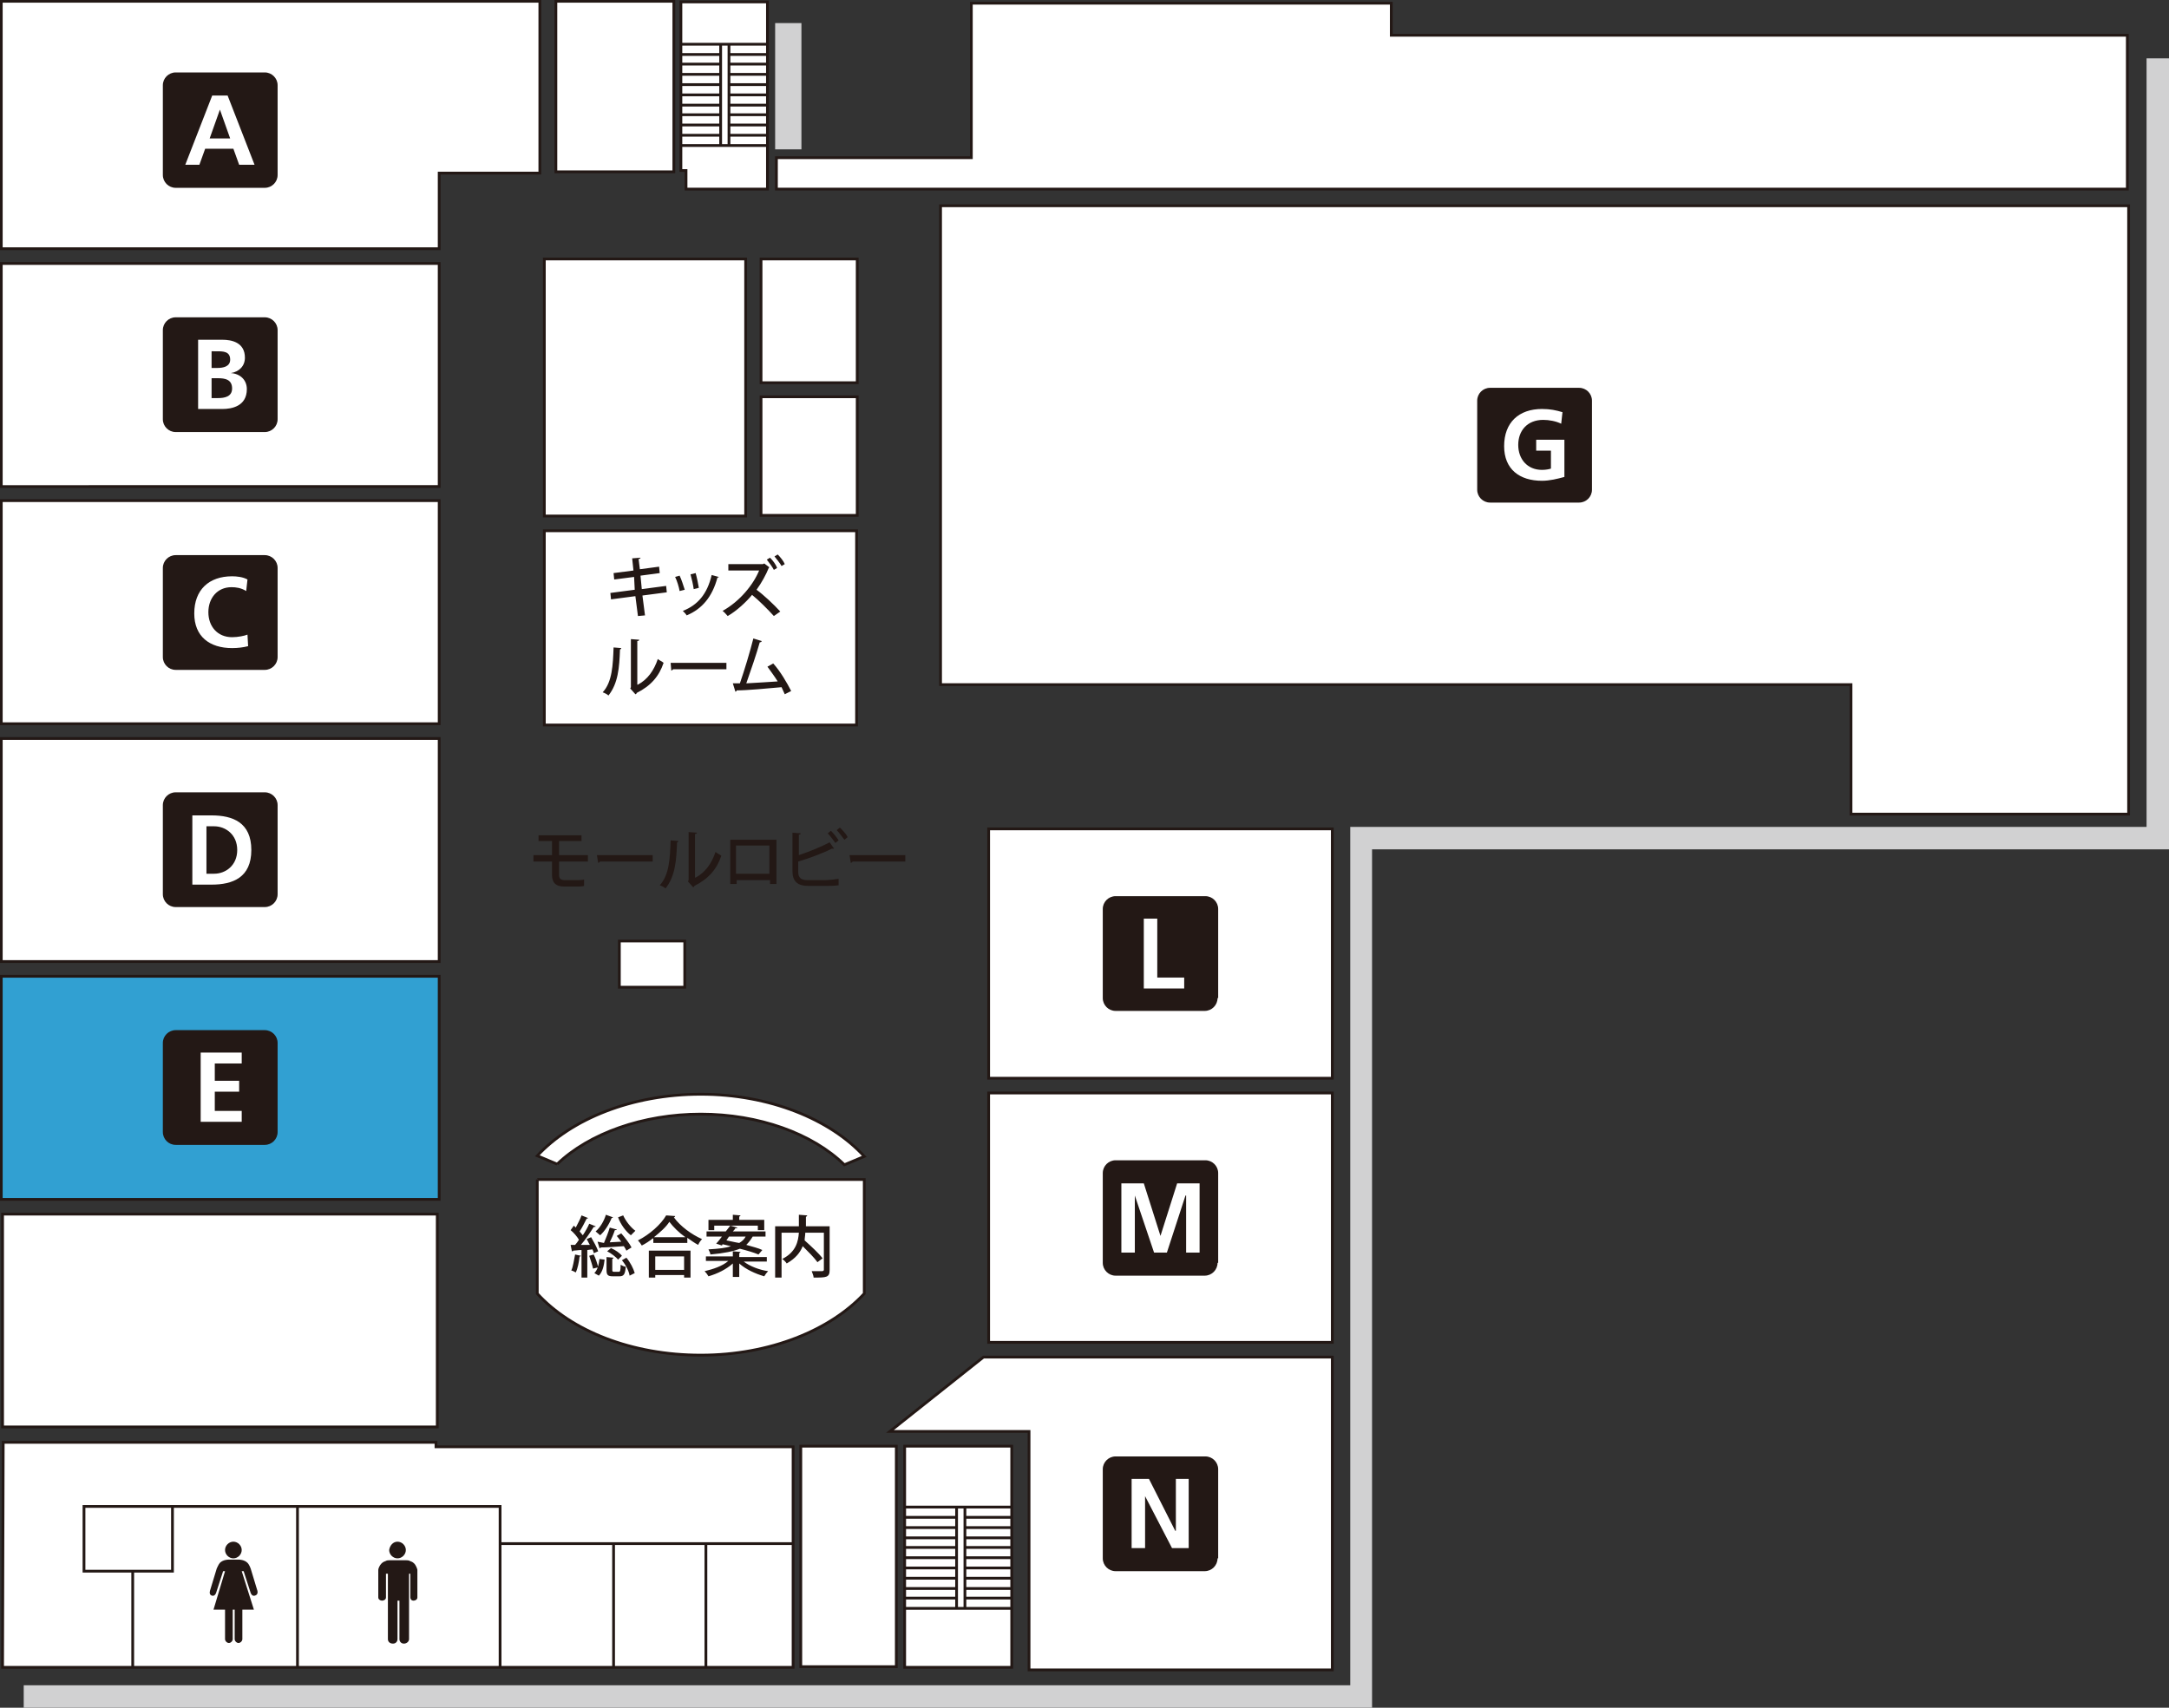 <svg version="1.1" id="レイヤー_1" xmlns="http://www.w3.org/2000/svg" x="0" y="0" width="338.3" height="266.4" style="enable-background:new 0 0 338.3 266.4" xml:space="preserve"><rect width="100%" height="100%" fill="#333333" stroke="none"/><style>.st0{fill:#fff;stroke:#231815;stroke-width:.431;stroke-miterlimit:10}.st1{fill:#231815}.st2{fill:none;stroke:#231815;stroke-width:.431;stroke-miterlimit:10}.st3{fill:#d1d1d2}.st4{stroke:#231815;stroke-width:.431}.st4,.st6{fill:#fff}</style><path class="st0" d="M.5 225H68v.7h55.7v34.4H.4z"/><path class="st1" d="M64.6 243.9c-.3-.3-.5-.3-.7-.4-.1-.1-.5-.1-.5-.1h-2.7s-.4 0-.5.1c-.2.1-.4.1-.7.4-.3.3-.5.8-.5 1v4.3c0 .3.3.5.6.5s.6-.2.6-.5v-3.7h.3v10.2c0 .4.3.7.8.7.4 0 .7-.3.7-.7v-6h.3v6c0 .4.3.7.7.7.4 0 .8-.3.8-.7v-10.2h.2v3.7c0 .3.2.5.5.5s.6-.2.6-.5v-4.3c0-.1-.2-.7-.5-1M40.1 248l-1-3.3s-.2-.6-.5-.9c-.5-.5-1.3-.5-1.3-.5h-1.7s-.8 0-1.3.5c-.2.2-.5.9-.5.9l-1 3.3s-.3.7.2.9c.5.2.7-.4.7-.4l1.1-3.4h.3l-1.8 6h1.8v4.6c0 .3.3.6.6.6s.6-.3.6-.6v-4.6h.3v4.6c0 .3.3.6.6.6s.6-.3.6-.6v-4.6h1.8l-1.9-6h.3l1.1 3.4s.2.6.7.4c.6-.2.3-.9.3-.9M62 240.5c.7 0 1.3.6 1.3 1.3 0 .7-.6 1.3-1.3 1.3-.7 0-1.3-.6-1.3-1.3.1-.7.6-1.3 1.3-1.3M36.4 240.5c.7 0 1.3.6 1.3 1.3 0 .7-.6 1.3-1.3 1.3-.7 0-1.3-.6-1.3-1.3 0-.7.6-1.3 1.3-1.3"/><path class="st0" d="M124.9 225.6h14.9V260h-14.9zM141.1 225.6h16.7v34.5h-16.7z"/><path class="st2" d="M141 236.7h8.3M141 238.3h8.3M141 239.9h8.3M141 241.4h8.3M141 243h8.3M141 244.6h8.3M141 246.2h8.3M141 247.8h8.3M141 249.3h8.3M141.2 235.1h16.7M150.4 236.7h7.5M150.4 238.3h7.5M150.4 239.9h7.5M150.4 241.4h7.5M150.4 243h7.5M150.4 244.6h7.5M150.4 246.2h7.5M150.4 247.8h7.5M150.4 249.3h7.5M141.2 250.9h16.7M149.2 235.1v15.7M150.5 235.1v15.7"/><path class="st0" d="M119.7 29.5H107v-2.9h-.8V.3h13.5z"/><path class="st2" d="M106.2 8.5h6.3M106.2 10h6.3M106.2 11.6h6.3M106.2 13.2h6.3M106.2 14.8h6.3M106.2 16.4h6.3M106.2 17.9h6.3M106.2 19.5h6.3M106.2 21.1h6.3M106.3 6.9h13.4M113.6 8.5h6.1M113.6 10h6.1M113.6 11.6h6.1M113.6 13.2h6.1M113.6 14.8h6.1M113.6 16.4h6.1M113.6 17.9h6.1M113.6 19.5h6.1M113.6 21.1h6.1M106.3 22.7h13.4M112.4 6.9v15.7M113.7 6.9v15.7"/><path class="st3" d="M120.9 3.6h4.1v19.7h-4.1z"/><path class="st4" d="M332 127V32.1H146.7v74.7h142V127zM84.2.2H.2v38.6h68.3V27h15.7zM.2 41.1h68.3v34.8H.2zM.2 78.1h68.3v34.8H.2zM.2 115.2h68.3V150H.2z"/><path style="fill:#31a0d2;stroke:#231815;stroke-width:.431" d="M.2 152.3h68.3v34.8H.2z"/><path class="st4" d="M154.2 129.3h53.6v38.9h-53.6zM154.2 170.5h53.6v38.9h-53.6zM207.8 260.5v-48.8h-54.4l-14.6 11.6h21.7v37.2z"/><path class="st0" d="M84.9 40.4h31.4v40.1H84.9zM84.9 82.8h48.7v30.3H84.9zM118.7 40.4h15v19.3h-15zM118.7 61.9h15v18.5h-15zM96.6 146.8h10.2v7.2H96.6zM83.8 184v17.8c5.3 5.8 14.7 9.6 25.5 9.6s20.2-3.9 25.5-9.6V184h-51M86.9 181.6c5-4.8 13.4-7.8 22.4-7.8 9 0 17.4 3 22.4 7.9l3.1-1.3c-5.3-5.8-14.8-9.7-25.5-9.7-10.8 0-20.2 3.9-25.5 9.6l3.1 1.3"/><path class="st1" d="M43.3 27.3c0 1.1-.9 2-2 2H27.4c-1.1 0-2-.9-2-2v-14c0-1.1.9-2 2-2h13.9c1.1 0 2 .9 2 2v14"/><path class="st6" d="M33.1 14.9h2.4l4.2 10.8h-2.4l-.9-2.5H32l-.9 2.5h-2.2l4.2-10.8zm1.2 2.2-1.6 4.5h3.2l-1.6-4.5z"/><path class="st1" d="M43.3 65.4c0 1.1-.9 2-2 2H27.4c-1.1 0-2-.9-2-2V51.5c0-1.1.9-2 2-2h13.9c1.1 0 2 .9 2 2v13.9"/><path class="st6" d="M30.9 53h3.8c1.4 0 3.5.4 3.5 2.8 0 1.3-.9 2.2-2.2 2.4 1.5.1 2.5 1.1 2.5 2.5 0 2.7-2.4 3.1-3.8 3.1h-3.8V53m2.1 4.4h.9c.9 0 2-.2 2-1.3 0-1.3-1.1-1.3-2.1-1.3H33v2.6zm0 4.7h1c1 0 2.2-.2 2.2-1.5 0-1.4-1.1-1.6-2.2-1.6h-1v3.1z"/><path class="st1" d="M43.3 102.5c0 1.1-.9 2-2 2H27.4c-1.1 0-2-.9-2-2V88.6c0-1.1.9-2 2-2h13.9c1.1 0 2 .9 2 2v13.9"/><path class="st6" d="M38.7 100.8c-.8.2-1.6.3-2.5.3-3.5 0-5.9-1.8-5.9-5.4 0-3.7 2.3-5.8 5.9-5.8.7 0 1.7.1 2.4.5l-.2 1.8c-.8-.5-1.6-.6-2.3-.6-2.2 0-3.6 1.7-3.6 3.9s1.4 3.9 3.7 3.9c.9 0 1.9-.2 2.4-.4l.1 1.8"/><path class="st1" d="M43.3 139.5c0 1.1-.9 2-2 2H27.4c-1.1 0-2-.9-2-2v-13.9c0-1.1.9-2 2-2h13.9c1.1 0 2 .9 2 2v13.9"/><path class="st6" d="M30 127.2h3c3.3 0 6.2 1.1 6.2 5.4 0 4.3-2.9 5.4-6.2 5.4h-3v-10.8m2.2 9.1h1.2c1.8 0 3.6-1.3 3.6-3.7s-1.8-3.7-3.6-3.7h-1.2v7.4z"/><path class="st1" d="M43.3 176.6c0 1.1-.9 2-2 2H27.4c-1.1 0-2-.9-2-2v-13.9c0-1.1.9-2 2-2h13.9c1.1 0 2 .9 2 2v13.9"/><path class="st6" d="M31.3 164.2h6.4v1.7h-4.2v2.7h3.8v1.7h-3.8v3h4.2v1.7h-6.4z"/><path class="st1" d="M248.3 76.4c0 1.1-.9 2-2 2h-13.9c-1.1 0-2-.9-2-2V62.5c0-1.1.9-2 2-2h13.9c1.1 0 2 .9 2 2v13.9"/><path class="st6" d="M243.5 66.1c-.8-.4-1.9-.6-2.8-.6-2.5 0-3.9 1.7-3.9 3.9s1.4 3.9 3.7 3.9c.6 0 1.1-.1 1.4-.2v-2.8h-2.3v-1.7h4.4v5.8c-1.1.3-2.3.6-3.5.6-3.5 0-5.9-1.8-5.9-5.4 0-3.7 2.3-5.8 5.9-5.8 1.3 0 2.2.2 3.2.5l-.2 1.8"/><path class="st1" d="M189.9 155.7c0 1.1-.9 2-2 2H174c-1.1 0-2-.9-2-2v-13.9c0-1.1.9-2 2-2h14c1.1 0 2 .9 2 2v13.9"/><path class="st6" d="M178.4 143.3h2.1v9.2h4.2v1.7h-6.3z"/><path class="st1" d="M189.9 197c0 1.1-.9 2-2 2H174c-1.1 0-2-.9-2-2v-14c0-1.1.9-2 2-2h14c1.1 0 2 .9 2 2v14"/><path class="st6" d="M174.9 184.6h3.5l2.6 8.2 2.6-8.2h3.5v10.8H185v-8.9h-.1l-2.9 8.9h-2l-3-8.9v8.9h-2.1z"/><path class="st1" d="M189.9 243.1c0 1.1-.9 2-2 2H174c-1.1 0-2-.9-2-2v-13.9c0-1.1.9-2 2-2h14c1.1 0 2 .9 2 2v13.9"/><path class="st6" d="M176.5 230.7h2.7l4.1 8.1h.1v-8.1h2v10.8h-2.6l-4.2-8.1v8.1h-2.1z"/><path class="st0" d="M.4 189.4h67.8v33.2H.4z"/><path class="st3" d="M214 266.4H3.7v-3.5h206.9V129h124.2V9.1h3.5v123.4H214z"/><path class="st4" d="M121.1 29.5h210.7v-24H217v-5h-65.5v24.1h-30.4z"/><path class="st0" d="M86.7.2h18.4v26.6H86.7z"/><path class="st2" d="M13.1 235h13.8v10.1H13.1zM27.1 235H78v5.8h45.6M20.7 245.1v15M46.4 235v25.1M78 240.9v19.3M95.7 241v19.2M110.1 240.9v19.3"/><path class="st1" d="m100.2 92.9.4 3.1-1.1.1-.4-3.1-3.8.5-.1-1L99 92l-.1-2-3.1.4-.1-1 3.1-.4-.2-1.9 1.3-.1c0 .1-.1.2-.3.2l.2 1.6 3-.4.1 1-3 .4.2 2.1 3.8-.5.1 1-3.8.5zM106 89.8c.3.6.6 1.6.8 2.2l-.8.2c-.1-.6-.4-1.6-.7-2.2l.7-.2zm6.1.2c0 .1-.1.1-.2.1-.8 3-2.4 4.9-4.8 5.9-.1-.2-.4-.5-.6-.7 2.3-.9 3.8-2.6 4.5-5.6l1.1.3zm-3.6-.6c.2.7.4 1.7.5 2.3l-.8.2c-.1-.7-.3-1.6-.5-2.3l.8-.2zM120 88.5l-.1.1c-.4 1-1.1 2.3-1.9 3.4 1.1.8 2.7 2.3 3.7 3.4l-1 .7c-.9-1-2.4-2.5-3.4-3.3-.9 1.1-2.4 2.5-3.8 3.3-.2-.2-.5-.6-.8-.8 2.7-1.5 4.8-4.1 5.7-6.3h-4.8v-1h5.4l.2-.1.8.6zm.1-1.5c.4.4.9 1 1.1 1.6l-.5.3c-.2-.4-.7-1.1-1.1-1.6l.5-.3zm1.2-.5c.4.4.9 1 1.1 1.5l-.5.3c-.2-.4-.8-1.1-1.1-1.5l.5-.3zM96.9 101.1c0 .1-.1.2-.2.2-.1 2.9-.3 5.3-1.8 7.2-.2-.2-.6-.4-.9-.5 1.5-1.6 1.6-4.3 1.7-7l1.2.1zm2.6 5.7c1.5-.8 2.5-2.2 3.1-4 .2.2.7.4.9.6-.7 2.1-2 3.6-4.2 4.7 0 .1-.1.2-.2.2l-.8-.9.1-.2v-7.5l1.3.1c0 .1-.1.2-.3.2v6.8zM104.6 103.4h8.7v1H105c-.1.1-.2.2-.3.2l-.1-1.2zM122.4 108.3c-.2-.4-.3-.7-.5-1.1-2.2.2-5.4.5-7 .5 0 .1-.1.2-.2.2l-.4-1.3h1.1c.7-2 1.6-5 2.1-7l1.3.4c0 .1-.1.2-.3.2-.5 1.8-1.4 4.4-2.1 6.4 1.5-.1 3.7-.2 4.9-.3-.5-.8-1.1-1.6-1.6-2.3l.9-.5c1.1 1.2 2.2 3.1 2.8 4.3l-1 .5zM87.2 134.4v2.1c0 .5.2.8.9.8h1.8c.4 0 .9 0 1.2-.1v1c-.3.1-.9.1-1.3.1H88c-1.4 0-1.9-.7-1.9-1.8v-2.1h-2.9v-1h2.9v-2.2H84v-.9h6.7v.9h-3.5v2.2h4.5v1h-4.5zM93.1 133.4h8.7v1h-8.2c-.1.1-.2.2-.3.2l-.2-1.2zM105.8 131.2c0 .1-.1.2-.2.2-.1 2.9-.3 5.3-1.8 7.2-.2-.2-.6-.4-.9-.5 1.5-1.6 1.6-4.3 1.7-7l1.2.1zm2.7 5.7c1.5-.8 2.5-2.2 3.1-4 .2.2.7.4.9.6-.7 2.1-2 3.6-4.2 4.7 0 .1-.1.2-.2.2l-.8-.9.1-.2v-7.5l1.3.1c0 .1-.1.2-.3.2v6.8zM121.1 131v6.9h-1v-.6h-5.2v.6h-1V131h7.2zm-1.1 5.3v-4.4h-5.2v4.4h5.2zM128.6 137.3c.5 0 1.6-.1 2.2-.2v1c-.6.1-1.7.1-2.2.1h-2.5c-1.7 0-2.5-.7-2.5-2.3v-6l1.3.1c0 .1-.1.2-.3.2v3.2c1.5-.5 3.5-1.3 4.8-2l.7 1h-.4c-1.1.6-3.5 1.5-5.2 2v1.6c0 1 .5 1.3 1.5 1.3h2.6zm1-7.7c.4.4.9 1 1.2 1.5l-.5.4c-.3-.4-.8-1.1-1.2-1.5l.5-.4zm1.4-.5c.4.4 1 1 1.2 1.5l-.5.4c-.3-.4-.8-1.1-1.2-1.5l.5-.4zM132.5 133.4h8.7v1H133c-.1.1-.2.2-.3.2l-.2-1.2zM90.6 195.9c0 .1-.1.1-.2.1-.1.9-.3 1.9-.6 2.5-.2-.1-.5-.3-.7-.3.3-.6.4-1.6.6-2.5l.9.2zm2-.4c0-.2-.1-.4-.2-.6l-.8.1v4.3h-.9V195c-.5 0-1 .1-1.3.1 0 .1-.1.1-.2.1l-.2-1h.7c.2-.2.4-.5.6-.8-.3-.5-.8-1.1-1.3-1.5l.5-.7.3.3c.3-.6.7-1.3.9-1.9l1 .4c0 .1-.1.1-.2.1-.3.6-.7 1.4-1.1 2 .2.2.3.4.5.6.4-.6.8-1.3 1-1.8l1 .4c0 .1-.1.1-.3.1-.5.8-1.3 2-2 2.8H92c-.2-.3-.3-.6-.5-.9l.7-.3c.4.7.9 1.6 1.1 2.2l-.7.3zm-.1 2.4c-.1-.5-.4-1.4-.6-2l.7-.2c.3.6.6 1.5.7 2l-.8.2zm1.8-1.4c-.1.9-.3 1.9-.9 2.5l-.7-.4c.5-.5.7-1.3.8-2.2l.8.1zm1.3-6.6c0 .1-.1.1-.2.1-.4 1-1.1 2.1-1.8 2.7-.2-.2-.5-.4-.7-.6.7-.6 1.3-1.6 1.6-2.6l1.1.4zm-1.4 4c.3-.7.7-1.7.9-2.4l1.1.3c0 .1-.1.1-.3.1-.2.6-.5 1.3-.8 1.9l1.8-.1c-.2-.3-.5-.6-.7-.9l.7-.4c.6.7 1.3 1.6 1.6 2.2l-.8.5c-.1-.2-.2-.4-.4-.7-1.4.1-2.7.2-3.6.2 0 .1-.1.1-.2.1l-.3-1 1 .2zm1.3 4.2c0 .2 0 .3.3.3h.7c.2 0 .3-.1.3-1.1.2.1.5.3.8.3-.1 1.2-.3 1.5-1 1.5h-1c-.8 0-1-.2-1-1v-2l1.1.1c0 .1-.1.1-.2.2v1.7zm.9-1.6c-.3-.4-1.1-1-1.7-1.3l.6-.5c.7.3 1.4.8 1.7 1.2l-.6.6zm.8-6.9c.4.9 1.2 1.9 1.9 2.4l-.7.7c-.8-.6-1.6-1.7-2-2.8l.8-.3zm1 9.4c-.1-.7-.6-1.7-1.2-2.4l.7-.4c.6.7 1.1 1.7 1.3 2.4l-.8.4zM101.8 193.2c-.5.4-1.1.8-1.7 1.1-.1-.2-.4-.6-.6-.8 1.8-.9 3.6-2.5 4.4-3.9l1.4.1c0 .1-.1.2-.2.2 1 1.4 2.8 2.7 4.4 3.4-.2.2-.5.6-.6.9-.6-.3-1.1-.7-1.7-1.1v.8h-5.3v-.7zm-.6 6.1v-4.2h6.5v4.2h-1v-.4h-4.5v.4h-1zm5.7-6.3c-1-.7-1.9-1.6-2.5-2.4-.5.8-1.4 1.6-2.4 2.4h4.9zm-.2 3h-4.5v2.1h4.5V196zM119.5 196.8H116c.9.7 2.4 1.3 3.8 1.5-.2.2-.5.6-.6.8-1.4-.4-2.9-1.1-3.9-2v2.1h-1v-2.1c-1 .9-2.4 1.6-3.8 2-.1-.2-.4-.6-.6-.8 1.3-.3 2.8-.8 3.7-1.6h-3.5v-.7h4.2v-.8l1.2.1c0 .1-.1.1-.2.2v.6h4.3v.7zm-6.9-2.5-.9-.3c.3-.3.6-.7.9-1.1h-2.4v-.8h3c.2-.3.5-.6.7-.9l1.1.3c0 .1-.1.1-.3.1-.1.2-.2.3-.4.5h5.1v.8h-2c-.3.5-.6.9-1 1.3 1 .3 1.9.5 2.5.8l-.6.7c-.7-.3-1.7-.6-2.9-.9-1 .4-2.4.7-4.6.9 0-.2-.2-.6-.3-.8 1.6-.1 2.7-.2 3.5-.5-.4-.1-.9-.2-1.3-.3l-.1.2zm-1.2-3.1v.7h-.9v-1.6h3.8v-.8l1.2.1c0 .1-.1.1-.2.2v.5h3.9v1.6h-1v-.7h-6.8zm1.9 2.3c.6.1 1.3.3 2 .4.5-.3.8-.6 1-1h-2.6l-.4.6zM129.4 191.4v6.7c0 1.2-.5 1.2-2.5 1.2 0-.3-.2-.7-.3-1h1.6c.2 0 .3-.1.3-.2v-5.8h-2.9c0 .4-.1.8-.1 1.2 1 .9 2.2 2 2.8 2.8l-.8.6c-.5-.7-1.4-1.6-2.3-2.5-.4 1-1.1 1.9-2.5 2.7-.1-.2-.5-.6-.7-.7 2.2-1.1 2.5-2.8 2.6-4.1h-2.7v7h-1v-8h3.7v-1.8l1.3.1c0 .1-.1.2-.2.2v1.5h3.7z"/></svg>